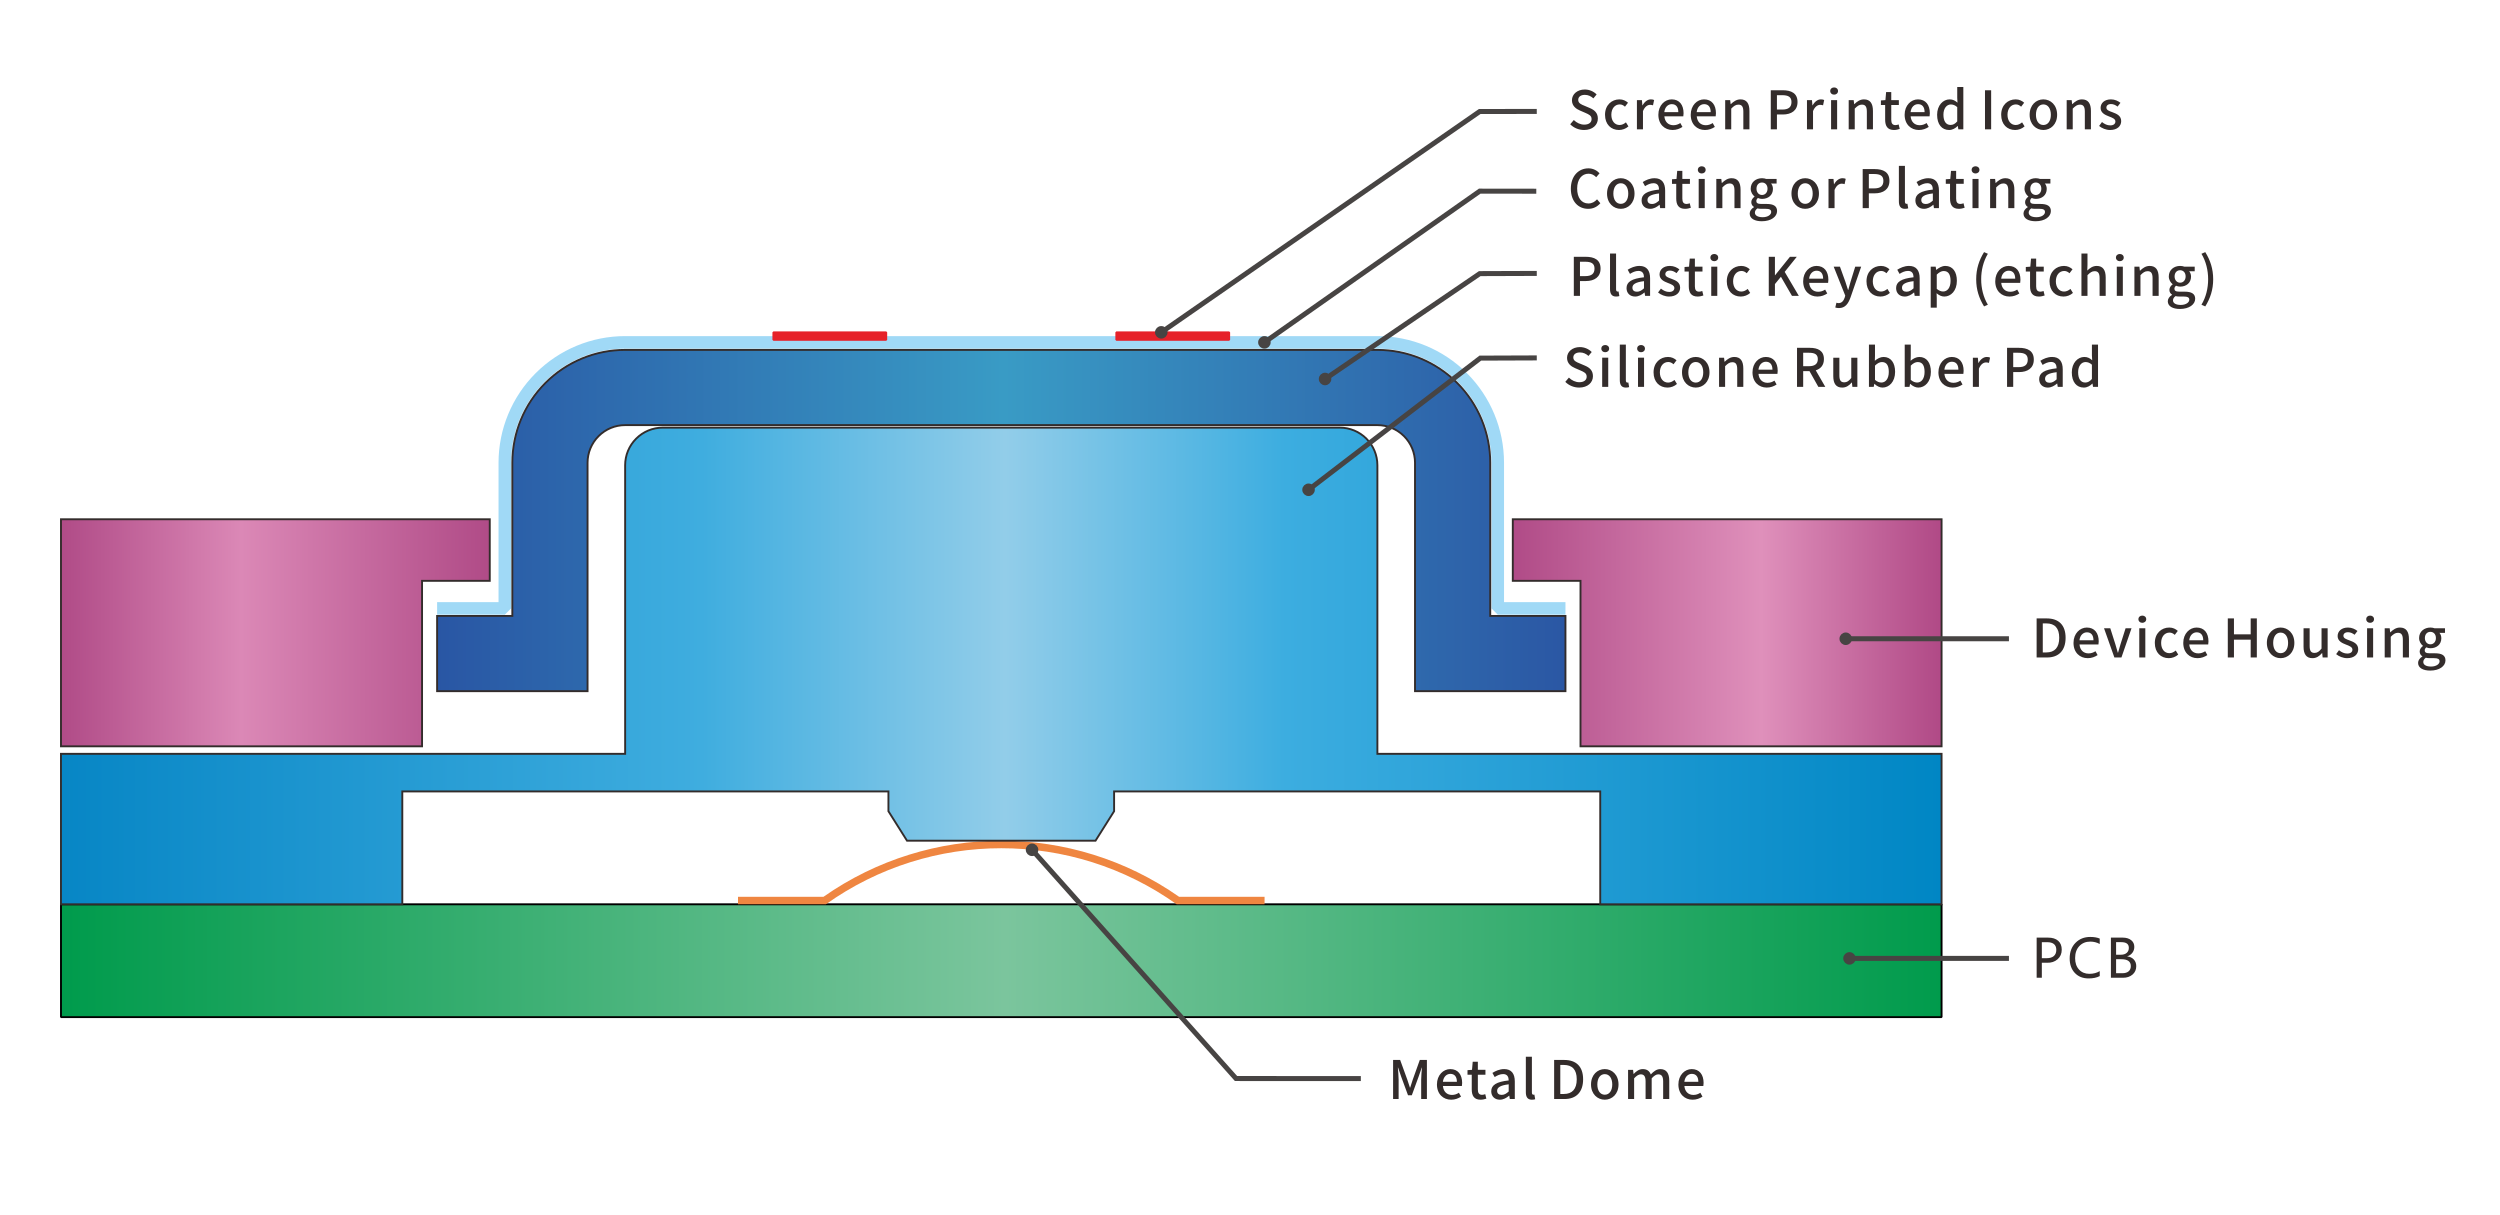 <?xml version="1.0" encoding="UTF-8"?>
<svg xmlns="http://www.w3.org/2000/svg" xmlns:xlink="http://www.w3.org/1999/xlink" xmlns:xodm="http://www.corel.com/coreldraw/odm/2003" xml:space="preserve" width="99.702mm" height="48.461mm" version="1.1" style="shape-rendering:geometricPrecision; text-rendering:geometricPrecision; image-rendering:optimizeQuality; fill-rule:evenodd; clip-rule:evenodd" viewBox="0 0 766541.39 372586.62">
 <defs>
  <style type="text/css">
   
    .str4 {stroke:#474443;stroke-width:1537.66;stroke-miterlimit:22.926}
    .str3 {stroke:#332C2B;stroke-width:585.85;stroke-miterlimit:22.926}
    .str1 {stroke:#A0D9F6;stroke-width:3844.16;stroke-linejoin:bevel;stroke-miterlimit:22.926}
    .str2 {stroke:#E62129;stroke-width:585.85;stroke-linejoin:bevel;stroke-miterlimit:22.926}
    .str0 {stroke:black;stroke-width:585.85;stroke-linejoin:bevel;stroke-miterlimit:22.926}
    .fil0 {fill:none}
    .fil8 {fill:#474443}
    .fil3 {fill:#EF8641}
    .fil2 {fill:#E62129}
    .fil9 {fill:#332C2B;fill-rule:nonzero}
    .fil7 {fill:url(#id0)}
    .fil6 {fill:url(#id1)}
    .fil4 {fill:url(#id2)}
    .fil1 {fill:url(#id3)}
    .fil5 {fill:url(#id4)}
   
  </style>
  <linearGradient id="id0" gradientUnits="userSpaceOnUse" x1="18695.68" y1="194026.99" x2="150165.91" y2="194026.99">
   <stop offset="0" style="stop-opacity:1; stop-color:#B04B87"></stop>
   <stop offset="0.42" style="stop-opacity:1; stop-color:#DB88B6"></stop>
   <stop offset="1" style="stop-opacity:1; stop-color:#B04B87"></stop>
  </linearGradient>
  <linearGradient id="id1" gradientUnits="userSpaceOnUse" x1="463849.26" y1="194026.99" x2="595319.49" y2="194026.99">
   <stop offset="0" style="stop-opacity:1; stop-color:#B04B87"></stop>
   <stop offset="0.58" style="stop-opacity:1; stop-color:#DF90BB"></stop>
   <stop offset="1" style="stop-opacity:1; stop-color:#B04986"></stop>
  </linearGradient>
  <linearGradient id="id2" gradientUnits="userSpaceOnUse" x1="134020.44" y1="159603.32" x2="479994.73" y2="159603.32">
   <stop offset="0" style="stop-opacity:1; stop-color:#2956A4"></stop>
   <stop offset="0.502" style="stop-opacity:1; stop-color:#399BC5"></stop>
   <stop offset="1" style="stop-opacity:1; stop-color:#2B57A4"></stop>
  </linearGradient>
  <linearGradient id="id3" gradientUnits="userSpaceOnUse" x1="18695.68" y1="294571.73" x2="595319.49" y2="294571.73">
   <stop offset="0" style="stop-opacity:1; stop-color:#009B4C"></stop>
   <stop offset="0.502" style="stop-opacity:1; stop-color:#7BC59D"></stop>
   <stop offset="1" style="stop-opacity:1; stop-color:#009B4C"></stop>
  </linearGradient>
  <linearGradient id="id4" gradientUnits="userSpaceOnUse" x1="18695.68" y1="204195.56" x2="595319.49" y2="204195.56">
   <stop offset="0" style="stop-opacity:1; stop-color:#0786C5"></stop>
   <stop offset="0.341" style="stop-opacity:1; stop-color:#3FADDF"></stop>
   <stop offset="0.502" style="stop-opacity:1; stop-color:#92CDE9"></stop>
   <stop offset="0.651" style="stop-opacity:1; stop-color:#3CADE0"></stop>
   <stop offset="1" style="stop-opacity:1; stop-color:#0086C4"></stop>
  </linearGradient>
 </defs>
 <g id="图层_x0020_1">
  <polygon class="fil0" points="-0,0 766541.39,0 766541.39,372586.62 -0,372586.62 "></polygon>
  <polygon class="fil1 str0" points="18695.68,277273.02 595319.49,277273.02 595319.49,311870.44 18695.68,311870.44 "></polygon>
  <path class="fil0 str1" d="M134020.44 186550.87l20758.46 0 0 -44669.89c0,-9786.46 3888.75,-19173.89 10810.54,-26095.69 6919.49,-6919.49 16306.92,-10808.24 26093.38,-10808.24l230649.52 0c9788.77,0 19176.2,3888.75 26095.69,10808.24 6921.79,6921.79 10808.24,16310 10808.24,26095.69l0 44669.89 20758.46 0"></path>
  <polygon class="fil2 str2" points="237132.31,101899.42 271729.74,101899.42 271729.74,104205.92 237132.31,104205.92 "></polygon>
  <polygon class="fil2 str2" points="376882.86,101899.42 342285.43,101899.42 342285.43,104205.92 376882.86,104205.92 "></polygon>
  <path class="fil3" d="M226280.25 274966.52l26217.93 0c32724.55,-22921.95 76294.25,-22921.95 109018.8,0l26217.93 0 0 2306.5 -26949.09 0c-32187.14,-22921.95 -75367.04,-22921.95 -107554.18,0l-26951.4 0 0 -2306.5z"></path>
  <path class="fil4 str3" d="M191682.82 107283.55l230649.52 0c9177.54,0 17976.82,3644.26 24464.99,10134.74 6488.17,6488.17 10132.43,15287.45 10132.43,24462.69l0 46976.39 23064.95 0 0 23064.95 -46129.9 0 0 -70041.34c0,-3058.41 -1213.22,-5992.27 -3376.71,-8153.46 -2163.49,-2163.49 -5097.35,-3379.02 -8155.77,-3379.02l-230649.52 0c-3058.41,0 -5989.97,1215.52 -8153.46,3379.02 -2163.49,2161.19 -3379.02,5095.05 -3379.02,8153.46l0 70041.34 -46129.9 0 0 -23064.95 23064.95 0 0 -46976.39c0,-9175.24 3646.57,-17974.52 10134.74,-24462.69 6488.17,-6490.48 15287.45,-10134.74 24462.69,-10134.74z"></path>
  <path class="fil5 str3" d="M203215.3 131117.33l207584.57 0c3058.41,0 5992.27,1215.52 8155.77,3379.02 2161.19,2161.19 3376.71,5095.05 3376.71,8153.46l0 88493.3 172987.14 0 0 46129.9 -104657.22 0 0 -34597.43 -149057.25 0 0 6063.78 -5697.04 9036.85 -57800.77 0 -5697.04 -9036.85 0 -6063.78 -149054.95 0 0 34597.43 -104659.53 0 0 -46129.9 172987.14 0 0 -88493.3c0,-3058.41 1215.52,-5992.27 3379.02,-8153.46 2161.19,-2163.49 5095.05,-3379.02 8153.46,-3379.02z"></path>
  <polygon class="fil6 str3" points="463849.26,159217.36 595319.49,159217.36 595319.49,228836.62 484607.72,228836.62 484607.72,178093.72 463849.26,178093.72 "></polygon>
  <polygon class="fil7 str3" points="150165.91,159217.36 150165.91,178093.72 129407.45,178093.72 129407.45,228836.62 18695.68,228836.62 18695.68,159217.36 "></polygon>
  <line class="fil0 str4" x1="565934.74" y1="195853.74" x2="615975.69" y2="195853.74"></line>
  <line class="fil0 str4" x1="565934.74" y1="293859.79" x2="615975.69" y2="293859.79"></line>
  <path class="fil8 str4" d="M567087.98 292706.54c635.06,0 1153.25,516.65 1153.25,1153.25 0,636.59 -518.19,1153.25 -1153.25,1153.25 -635.06,0 -1153.25,-516.65 -1153.25,-1153.25 0,-636.59 518.19,-1153.25 1153.25,-1153.25z"></path>
  <path class="fil8 str4" d="M565934.74 194700.49c635.06,0 1153.25,516.65 1153.25,1153.25 0,636.59 -518.19,1153.25 -1153.25,1153.25 -635.06,0 -1153.25,-516.65 -1153.25,-1153.25 0,-636.59 518.19,-1153.25 1153.25,-1153.25z"></path>
  <path class="fil9" d="M624462.82 201596.14l3206.03 0c3580.45,0 5679.36,-2148.12 5679.36,-6037.64 0,-3905.67 -2098.91,-5939.99 -5777,-5939.99l-3108.39 0 0 11977.63zm1888.25 -1546.12l0 -8901.53 1090.2 0c2570.97,0 3954.1,1415.42 3954.1,4410.02 0,2978.45 -1383.13,4491.52 -3954.1,4491.52l-1090.2 0zm13784.38 1757.55c1171.7,0 2196.55,-390.57 3026.89,-944.13l-651.2 -1187.85c-651.2,423.63 -1334.69,667.35 -2131.97,667.35 -1546.12,0 -2620.18,-1024.85 -2766.26,-2733.97l5810.06 0c48.44,-211.43 80.73,-585.85 80.73,-944.13 0,-2538.68 -1269.34,-4247.03 -3645.03,-4247.03 -2099.68,0 -4084.8,1805.99 -4084.8,4719.09 0,2945.39 1936.69,4670.65 4361.58,4670.65zm-2538.68 -5484.08c179.14,-1578.41 1171.7,-2441.04 2294.19,-2441.04 1302.4,0 2002.04,894.92 2002.04,2441.04l-4296.23 0zm10708.29 5272.65l2164.26 0 3092.24 -8950.74 -1822.9 0 -1529.98 4817.5c-243.72,878.77 -520.5,1789.84 -781.13,2668.61l-64.58 0c-260.63,-878.77 -537.41,-1789.84 -781.13,-2668.61l-1529.98 -4817.5 -1920.54 0 3173.74 8950.74zm7632.96 0l1855.19 0 0 -8950.74 -1855.19 0 0 8950.74zm927.21 -10626.79c683.49,0 1203.99,-455.92 1203.99,-1106.35 0,-667.35 -520.5,-1107.12 -1203.99,-1107.12 -683.49,0 -1187.85,439.77 -1187.85,1107.12 0,650.43 504.35,1106.35 1187.85,1106.35zm8121.17 10838.22c1024.85,0 2082.77,-374.42 2896.96,-1106.35l-764.99 -1237.05c-537.41,455.92 -1204.76,813.42 -1952.83,813.42 -1497.68,0 -2522.54,-1252.43 -2522.54,-3140.68 0,-1903.63 1074.06,-3172.97 2570.97,-3172.97 618.91,0 1123.26,259.87 1611.47,699.64l927.21 -1220.9c-650.43,-569.7 -1480.77,-1024.85 -2620.18,-1024.85 -2359.54,0 -4426.16,1725.26 -4426.16,4719.09 0,2962.31 1855.19,4670.65 4280.09,4670.65zm8804.66 0c1171.7,0 2196.55,-390.57 3026.89,-944.13l-651.2 -1187.85c-651.2,423.63 -1334.69,667.35 -2131.97,667.35 -1546.12,0 -2620.18,-1024.85 -2766.26,-2733.97l5810.06 0c48.44,-211.43 80.73,-585.85 80.73,-944.13 0,-2538.68 -1269.34,-4247.03 -3645.03,-4247.03 -2099.68,0 -4084.8,1805.99 -4084.8,4719.09 0,2945.39 1936.69,4670.65 4361.58,4670.65zm-2538.68 -5484.08c179.14,-1578.41 1171.7,-2441.04 2294.19,-2441.04 1302.4,0 2002.04,894.92 2002.04,2441.04l-4296.23 0zm11830.78 5272.65l1888.25 0 0 -5451.79 5125.8 0 0 5451.79 1888.25 0 0 -11977.63 -1888.25 0 0 4882.08 -5125.8 0 0 -4882.08 -1888.25 0 0 11977.63zm16193.13 211.43c2213.47,0 4215.5,-1708.34 4215.5,-4670.65 0,-2993.83 -2002.04,-4719.09 -4215.5,-4719.09 -2212.7,0 -4214.74,1725.26 -4214.74,4719.09 0,2962.31 2002.04,4670.65 4214.74,4670.65zm0 -1529.98c-1399.27,0 -2278.05,-1252.43 -2278.05,-3140.68 0,-1903.63 878.77,-3172.97 2278.05,-3172.97 1416.19,0 2294.96,1269.34 2294.96,3172.97 0,1888.25 -878.77,3140.68 -2294.96,3140.68zm9764.93 1529.98c1237.05,0 2115.82,-618.14 2929.25,-1562.27l49.21 0 146.08 1350.84 1529.98 0 0 -8950.74 -1871.34 0 0 6216.77c-748.84,944.13 -1318.55,1334.69 -2148.12,1334.69 -1057.91,0 -1496.92,-602.76 -1496.92,-2148.12l0 -5403.35 -1872.11 0 0 5630.92c0,2278.05 830.34,3531.24 2733.97,3531.24zm10627.56 0c2213.47,0 3401.31,-1220.14 3401.31,-2717.82 0,-1692.2 -1383.13,-2245.76 -2636.32,-2717.82 -976.42,-357.51 -1903.63,-650.43 -1903.63,-1415.42 0,-618.14 455.15,-1106.35 1431.56,-1106.35 748.84,0 1383.9,325.22 2002.04,781.13l878.77 -1155.55c-732.7,-569.7 -1709.11,-1057.91 -2913.1,-1057.91 -1968.98,0 -3172.97,1122.49 -3172.97,2620.18 0,1513.06 1366.98,2148.12 2554.83,2603.26 976.42,374.42 1985.12,732.7 1985.12,1546.12 0,683.49 -504.35,1204.76 -1578.41,1204.76 -960.27,0 -1741.4,-390.57 -2538.68,-1025.62l-878.77 1203.99c862.63,716.55 2131.97,1237.05 3368.25,1237.05zm6119.9 -211.43l1855.19 0 0 -8950.74 -1855.19 0 0 8950.74zm927.21 -10626.79c683.49,0 1203.99,-455.92 1203.99,-1106.35 0,-667.35 -520.5,-1107.12 -1203.99,-1107.12 -683.49,0 -1187.85,439.77 -1187.85,1107.12 0,650.43 504.35,1106.35 1187.85,1106.35zm4476.14 10626.79l1855.19 0 0 -6346.71c797.28,-797.28 1366.98,-1220.9 2196.55,-1220.9 1057.91,0 1513.83,618.91 1513.83,2165.03l0 5402.58 1871.34 0 0 -5630.92c0,-2278.05 -846.48,-3547.39 -2750.11,-3547.39 -1220.9,0 -2131.97,667.35 -2962.31,1464.62l-48.44 0 -146.85 -1237.05 -1529.21 0 0 8950.74zm13946.61 4019.45c2863.9,0 4686.8,-1399.27 4686.8,-3124.53 0,-1529.98 -1106.35,-2180.41 -3222.17,-2180.41l-1643.76 0c-1139.41,0 -1496.92,-342.13 -1496.92,-878.77 0,-423.63 195.28,-683.49 488.21,-944.13 390.57,179.14 845.71,276.78 1253.2,276.78 1871.34,0 3352.11,-1123.26 3352.11,-3076.1 0,-683.49 -244.49,-1285.49 -585.85,-1642.99l1709.11 0 0 -1400.04 -3173.74 0c-342.13,-129.93 -797.28,-227.57 -1301.63,-227.57 -1855.19,0 -3466.66,1187.85 -3466.66,3222.17 0,1057.91 569.7,1903.63 1171.7,2375.69l0 65.35c-488.21,358.28 -992.56,960.27 -992.56,1659.91 0,731.93 358.28,1203.99 813.42,1480.77l0 81.5c-829.57,504.35 -1301.63,1203.99 -1301.63,1952.83 0,1562.27 1562.27,2359.54 3710.38,2359.54zm65.35 -8055.05c-927.98,0 -1692.97,-732.7 -1692.97,-1920.54 0,-1220.9 748.84,-1904.4 1692.97,-1904.4 943.36,0 1692.2,700.41 1692.2,1904.4 0,1187.85 -764.99,1920.54 -1692.2,1920.54zm211.43 6818.77c-1480.77,0 -2392.6,-521.27 -2392.6,-1400.04 0,-455.15 228.34,-911.07 764.99,-1301.63 374.42,81.5 781.13,129.93 1203.99,129.93l1350.84 0c1090.2,0 1676.05,228.34 1676.05,976.42 0,830.34 -1041,1595.33 -2603.26,1595.33z"></path>
  <path class="fil9" d="M626062.76 295198.33l0 4599.92 -1589.18 0 0 -12308.23 3495.88 0c1329.31,0 2362.62,320.6 3094.55,960.27 735,642.74 1101.74,1559.96 1101.74,2750.11 0,1207.07 -429.01,2186.56 -1288.56,2937.71 -857.25,748.07 -1931.31,1100.97 -3216.79,1060.22l-1597.63 0zm0 -6308.26l0 4908.99 1470.01 0c968.73,0 1706.04,-219.89 2208.08,-656.58 504.35,-436.7 756.53,-1063.29 756.53,-1879.79 0,-1580.72 -937.97,-2372.61 -2812.39,-2372.61l-1622.23 0zm17751.56 10398.45c-906.45,477.44 -2042.79,715.78 -3406.69,715.78 -1766.01,0 -3173.74,-558.94 -4228.57,-1679.13 -1054.84,-1122.49 -1580.72,-2603.26 -1580.72,-4447.69 0,-1979.74 593.54,-3574.3 1779.08,-4781.36 1187.85,-1210.14 2693.22,-1812.14 4520.73,-1812.14 1177.08,0 2148.12,166.07 2916.18,498.97l0 1662.98c-878.77,-488.21 -1844.43,-732.7 -2899.26,-732.7 -1372.36,0 -2490.25,458.99 -3352.88,1370.06 -864.94,914.14 -1296.25,2148.12 -1296.25,3699.62 0,1472.31 404.41,2641.71 1209.37,3508.95 803.43,865.7 1858.27,1299.33 3162.97,1299.33 1217.83,0 2274.97,-276.78 3176.04,-827.26l0 1524.59zm3427.45 509.74l0 -12308.23 3615.82 0c1079.44,0 1944.38,258.33 2590.19,775.75 645.05,515.89 967.96,1199.38 967.96,2053.55 0,678.11 -189.9,1277.03 -575.09,1795.22 -385.18,518.19 -911.07,887.23 -1583.79,1104.04l0 32.29c834.95,95.34 1505.37,412.09 2004.34,949.51 501.28,536.64 751.15,1220.14 751.15,2045.09 0,1060.22 -379.8,1917.47 -1139.41,2570.97 -758.84,653.51 -1732.95,981.8 -2920.79,981.8l-3710.38 0zm1589.18 -10916.64l0 3854.15 1446.17 0c767.29,0 1369.29,-186.83 1809.06,-561.25 436.7,-374.42 653.51,-892.61 653.51,-1554.58 0,-1160.17 -773.44,-1738.33 -2318.8,-1738.33l-1589.94 0zm0 5234.98l0 4290.08 1906.7 0c832.64,0 1473.08,-192.21 1925.92,-575.09 452.84,-384.42 680.42,-916.45 680.42,-1599.94 0,-1410.04 -957.2,-2115.06 -2869.28,-2115.06l-1643.76 0z"></path>
  <polyline class="fil0 str4" points="356065.2,101899.42 453693.76,34191.49 471202.37,34166.11 "></polyline>
  <path class="fil8 str4" d="M356065.2 100746.17c635.06,0 1153.25,516.65 1153.25,1153.25 0,636.59 -518.19,1153.25 -1153.25,1153.25 -635.06,0 -1153.25,-516.65 -1153.25,-1153.25 0,-636.59 518.19,-1153.25 1153.25,-1153.25z"></path>
  <polyline class="fil0 str4" points="406286.06,116206.61 453717.59,83896.46 471201.6,83834.18 "></polyline>
  <path class="fil8 str4" d="M406286.06 115053.36c635.06,0 1153.25,516.65 1153.25,1153.25 0,636.59 -518.19,1153.25 -1153.25,1153.25 -635.06,0 -1153.25,-516.65 -1153.25,-1153.25 0,-636.59 518.19,-1153.25 1153.25,-1153.25z"></path>
  <polyline class="fil0 str4" points="387686.48,104977.05 453707.6,58605.74 471051.67,58628.8 "></polyline>
  <path class="fil8 str4" d="M387686.48 103823.81c635.06,0 1153.25,516.65 1153.25,1153.25 0,636.59 -518.19,1153.25 -1153.25,1153.25 -635.06,0 -1153.25,-516.65 -1153.25,-1153.25 0,-636.59 518.19,-1153.25 1153.25,-1153.25z"></path>
  <polyline class="fil0 str4" points="400524.43,150708.7 453887.51,109807.62 471201.6,109741.5 "></polyline>
  <path class="fil8 str4" d="M401220.99 149021.89c635.06,0 1153.25,516.65 1153.25,1153.25 0,636.59 -518.19,1153.25 -1153.25,1153.25 -635.06,0 -1153.25,-516.65 -1153.25,-1153.25 0,-636.59 518.19,-1153.25 1153.25,-1153.25z"></path>
  <polyline class="fil0 str4" points="316441.92,260561.69 378981.77,330696.06 417257.29,330712.2 "></polyline>
  <path class="fil8 str4" d="M316441.92 259408.44c635.06,0 1153.25,516.65 1153.25,1153.25 0,636.59 -518.19,1153.25 -1153.25,1153.25 -635.06,0 -1153.25,-516.65 -1153.25,-1153.25 0,-636.59 518.19,-1153.25 1153.25,-1153.25z"></path>
  <path class="fil9" d="M427147.54 336979.72l1692.97 0 0 -5923.85c0,-1074.06 -146.85,-2620.18 -228.34,-3710.38l65.35 0 944.13 2767.03 2098.91 5711.65 1171.7 0 2083.53 -5711.65 959.5 -2767.03 65.35 0c-97.64,1090.2 -243.72,2636.32 -243.72,3710.38l0 5923.85 1757.55 0 0 -11977.63 -2181.18 0 -2164.26 6053.78c-276.78,797.28 -504.35,1611.47 -781.13,2424.9l-81.5 0c-276.78,-813.42 -520.5,-1627.62 -797.28,-2424.9l-2197.32 -6053.78 -2164.26 0 0 11977.63zm17804.61 211.43c1171.7,0 2196.55,-390.57 3026.89,-944.13l-651.2 -1187.85c-651.2,423.63 -1334.69,667.35 -2131.97,667.35 -1546.12,0 -2620.18,-1024.85 -2766.26,-2733.97l5810.06 0c48.44,-211.43 80.73,-585.85 80.73,-944.13 0,-2538.68 -1269.34,-4247.03 -3645.03,-4247.03 -2099.68,0 -4084.8,1805.99 -4084.8,4719.09 0,2945.39 1936.69,4670.65 4361.58,4670.65zm-2538.68 -5484.08c179.14,-1578.41 1171.7,-2441.04 2294.19,-2441.04 1302.4,0 2002.04,894.92 2002.04,2441.04l-4296.23 0zm11570.15 5484.08c651.2,0 1253.2,-162.22 1757.55,-325.22l-341.36 -1383.13c-260.63,113.79 -651.2,211.43 -960.27,211.43 -927.21,0 -1301.63,-553.56 -1301.63,-1627.62l0 -4539.95 2327.25 0 0 -1497.68 -2327.25 0 0 -2473.33 -1578.41 0 -212.2 2473.33 -1383.13 97.64 0 1400.04 1302.4 0 0 4523.81c0,1887.48 699.64,3140.68 2717.05,3140.68zm5891.56 0c1074.06,0 2034.33,-536.64 2847.75,-1237.05l49.21 0 162.99 1025.62 1529.21 0 0 -5386.44c0,-2376.46 -1024.85,-3791.88 -3254.46,-3791.88 -1432.33,0 -2685.53,585.85 -3612.74,1171.7l699.64 1269.34c764.99,-488.21 1643.76,-911.07 2587.89,-911.07 1317.78,0 1692.2,911.07 1708.34,1952.83 -3726.53,406.71 -5354.14,1399.27 -5354.14,3319.82 0,1578.41 1090.2,2587.12 2636.32,2587.12zm569.7 -1480.77c-797.28,0 -1399.27,-358.28 -1399.27,-1237.05 0,-1008.71 894.92,-1676.05 3547.39,-2001.27l0 2196.55c-731.93,667.35 -1366.98,1041.77 -2148.12,1041.77zm9260.58 1480.77c455.15,0 781.13,-64.58 1008.71,-146.08l-244.49 -1416.19c-162.22,32.29 -227.57,32.29 -309.07,32.29 -227.57,0 -455.15,-178.37 -455.15,-683.49l0 -10968.15 -1855.19 0 0 10870.51c0,1448.48 504.35,2311.11 1855.19,2311.11zm6818.77 -211.43l3206.03 0c3580.45,0 5679.36,-2148.12 5679.36,-6037.64 0,-3905.67 -2098.91,-5939.99 -5777,-5939.99l-3108.39 0 0 11977.63zm1888.25 -1546.12l0 -8901.53 1090.2 0c2570.97,0 3954.1,1415.42 3954.1,4410.02 0,2978.45 -1383.13,4491.52 -3954.1,4491.52l-1090.2 0zm13637.54 1757.55c2213.47,0 4215.5,-1708.34 4215.5,-4670.65 0,-2993.83 -2002.04,-4719.09 -4215.5,-4719.09 -2212.7,0 -4214.74,1725.26 -4214.74,4719.09 0,2962.31 2002.04,4670.65 4214.74,4670.65zm0 -1529.98c-1399.27,0 -2278.05,-1252.43 -2278.05,-3140.68 0,-1903.63 878.77,-3172.97 2278.05,-3172.97 1416.19,0 2294.96,1269.34 2294.96,3172.97 0,1888.25 -878.77,3140.68 -2294.96,3140.68zm7145.52 1318.55l1855.19 0 0 -6346.71c748.07,-813.42 1415.42,-1220.9 2017.41,-1220.9 1025.62,0 1497.68,618.91 1497.68,2165.03l0 5402.58 1871.34 0 0 -6346.71c748.84,-813.42 1399.27,-1220.9 2018.18,-1220.9 1008.71,0 1496.92,618.91 1496.92,2165.03l0 5402.58 1871.34 0 0 -5630.92c0,-2278.05 -878.77,-3547.39 -2750.11,-3547.39 -1123.26,0 -2034.33,699.64 -2913.1,1643.76 -390.57,-1025.62 -1139.41,-1643.76 -2473.33,-1643.76 -1107.12,0 -2002.04,667.35 -2767.03,1480.77l-48.44 0 -146.85 -1253.2 -1529.21 0 0 8950.74zm19788.96 211.43c1171.7,0 2196.55,-390.57 3026.89,-944.13l-651.2 -1187.85c-651.2,423.63 -1334.69,667.35 -2131.97,667.35 -1546.12,0 -2620.18,-1024.85 -2766.26,-2733.97l5810.06 0c48.44,-211.43 80.73,-585.85 80.73,-944.13 0,-2538.68 -1269.34,-4247.03 -3645.03,-4247.03 -2099.68,0 -4084.8,1805.99 -4084.8,4719.09 0,2945.39 1936.69,4670.65 4361.58,4670.65zm-2538.68 -5484.08c179.14,-1578.41 1171.7,-2441.04 2294.19,-2441.04 1302.4,0 2002.04,894.92 2002.04,2441.04l-4296.23 0z"></path>
  <path class="fil9" d="M486967.26 64031.38c1546.12,0 2766.26,-618.14 3726.53,-1724.49l-1009.48 -1188.61c-715.78,781.13 -1561.5,1269.34 -2652.47,1269.34 -2115.06,0 -3449.75,-1740.64 -3449.75,-4588.39 0,-2815.46 1432.33,-4540.72 3498.95,-4540.72 976.42,0 1725.26,439.77 2343.4,1074.06l1024.85 -1203.99c-731.93,-797.28 -1903.63,-1513.83 -3400.54,-1513.83 -3026.89,0 -5403.35,2343.4 -5403.35,6249.06 0,3921.81 2311.11,6167.57 5321.85,6167.57zm9990.97 0c2213.47,0 4214.74,-1708.34 4214.74,-4669.88 0,-2994.6 -2001.27,-4719.86 -4214.74,-4719.86 -2213.47,0 -4214.74,1725.26 -4214.74,4719.86 0,2961.54 2001.27,4669.88 4214.74,4669.88zm0 -1529.21c-1399.27,0 -2278.05,-1253.2 -2278.05,-3140.68 0,-1904.4 878.77,-3173.74 2278.05,-3173.74 1415.42,0 2294.19,1269.34 2294.19,3173.74 0,1887.48 -878.77,3140.68 -2294.19,3140.68zm9015.32 1529.21c1074.06,0 2034.33,-536.64 2847.75,-1236.28l49.21 0 162.22 1024.85 1529.98 0 0 -5386.44c0,-2375.69 -1025.62,-3791.88 -3254.46,-3791.88 -1432.33,0 -2685.53,585.85 -3612.74,1171.7l699.64 1269.34c764.99,-488.21 1643.76,-911.07 2587.12,-911.07 1318.55,0 1692.97,911.07 1709.11,1952.83 -3726.53,406.71 -5354.14,1399.27 -5354.14,3319.82 0,1578.41 1090.2,2587.12 2636.32,2587.12zm569.7 -1480.77c-797.28,0 -1399.27,-358.28 -1399.27,-1237.05 0,-1008.71 894.92,-1676.05 3547.39,-2001.27l0 2196.55c-732.7,667.35 -1366.98,1041.77 -2148.12,1041.77zm10137.05 1480.77c651.2,0 1253.2,-162.99 1757.55,-325.22l-341.36 -1383.13c-260.63,113.79 -651.2,211.43 -960.27,211.43 -927.98,0 -1301.63,-553.56 -1301.63,-1627.62l0 -4539.95 2326.48 0 0 -1496.92 -2326.48 0 0 -2474.1 -1579.18 0 -211.43 2474.1 -1383.13 97.64 0 1399.27 1301.63 0 0 4523.81c0,1887.48 700.41,3140.68 2717.82,3140.68zm4165.53 -211.43l1855.19 0 0 -8949.97 -1855.19 0 0 8949.97zm927.98 -10626.02c683.49,0 1203.99,-455.92 1203.99,-1107.12 0,-666.58 -520.5,-1106.35 -1203.99,-1106.35 -683.49,0 -1187.85,439.77 -1187.85,1106.35 0,651.2 504.35,1107.12 1187.85,1107.12zm4474.6 10626.02l1855.19 0 0 -6346.71c798.05,-797.28 1366.98,-1220.14 2197.32,-1220.14 1057.91,0 1513.06,618.14 1513.06,2164.26l0 5402.58 1871.34 0 0 -5630.15c0,-2278.82 -845.71,-3548.16 -2750.11,-3548.16 -1220.14,0 -2131.2,667.35 -2961.54,1464.62l-48.44 0 -146.85 -1236.28 -1529.98 0 0 8949.97zm13946.61 4019.45c2863.9,0 4686.03,-1399.27 4686.03,-3124.53 0,-1529.21 -1106.35,-2180.41 -3221.4,-2180.41l-1643.76 0c-1139.41,0 -1496.92,-342.13 -1496.92,-878.77 0,-422.86 195.28,-683.49 488.21,-944.13 390.57,179.14 845.71,276.78 1252.43,276.78 1871.34,0 3352.88,-1122.49 3352.88,-3075.33 0,-683.49 -244.49,-1285.49 -585.85,-1643.76l1708.34 0 0 -1399.27 -3172.97 0c-342.13,-130.7 -798.05,-228.34 -1302.4,-228.34 -1855.19,0 -3465.89,1187.85 -3465.89,3222.17 0,1057.91 569.7,1904.4 1171.7,2375.69l0 65.35c-488.21,358.28 -992.56,960.27 -992.56,1659.91 0,732.7 357.51,1203.99 813.42,1480.77l0 81.5c-829.57,504.35 -1301.63,1203.99 -1301.63,1952.83 0,1562.27 1562.27,2359.54 3710.38,2359.54zm64.58 -8055.05c-927.21,0 -1692.2,-732.7 -1692.2,-1920.54 0,-1220.14 748.84,-1903.63 1692.2,-1903.63 944.13,0 1692.97,699.64 1692.97,1903.63 0,1187.85 -764.99,1920.54 -1692.97,1920.54zm211.43 6818c-1480.77,0 -2391.84,-520.5 -2391.84,-1399.27 0,-455.92 227.57,-911.07 764.99,-1301.63 374.42,81.5 781.13,129.93 1203.99,129.93l1350.84 0c1090.2,0 1676.05,227.57 1676.05,976.42 0,830.34 -1041.77,1594.56 -2604.03,1594.56zm13034.77 -2570.97c2213.47,0 4214.74,-1708.34 4214.74,-4669.88 0,-2994.6 -2001.27,-4719.86 -4214.74,-4719.86 -2213.47,0 -4214.74,1725.26 -4214.74,4719.86 0,2961.54 2001.27,4669.88 4214.74,4669.88zm0 -1529.21c-1399.27,0 -2278.05,-1253.2 -2278.05,-3140.68 0,-1904.4 878.77,-3173.74 2278.05,-3173.74 1415.42,0 2294.19,1269.34 2294.19,3173.74 0,1887.48 -878.77,3140.68 -2294.19,3140.68zm7143.22 1317.78l1855.19 0 0 -5581.72c569.7,-1415.42 1448.48,-1920.54 2181.18,-1920.54 357.51,0 585.85,49.21 894.92,146.85l341.36 -1627.62c-276.78,-129.93 -569.7,-195.28 -1008.71,-195.28 -960.27,0 -1903.63,683.49 -2538.68,1839.05l-48.44 0 -146.85 -1610.7 -1529.98 0 0 8949.97zm10479.95 0l1887.48 0 0 -4539.95 1806.75 0c2603.26,0 4507.66,-1204.76 4507.66,-3824.17 0,-2701.67 -1904.4,-3612.74 -4573.01,-3612.74l-3628.89 0 0 11976.86zm1887.48 -6053.78l0 -4410.02 1562.27 0c1904.4,0 2896.96,521.27 2896.96,2099.68 0,1578.41 -911.07,2310.34 -2831.61,2310.34l-1627.62 0zm11065.03 6265.21c455.92,0 781.13,-65.35 1009.48,-146.08l-244.49 -1416.19c-162.22,33.06 -227.57,33.06 -309.07,33.06 -227.57,0 -455.92,-179.14 -455.92,-683.49l0 -10968.15 -1855.19 0 0 10870.51c0,1447.71 505.12,2310.34 1855.19,2310.34zm5841.58 0c1074.06,0 2034.33,-536.64 2847.75,-1236.28l49.21 0 162.22 1024.85 1529.98 0 0 -5386.44c0,-2375.69 -1025.62,-3791.88 -3254.46,-3791.88 -1432.33,0 -2685.53,585.85 -3612.74,1171.7l699.64 1269.34c764.99,-488.21 1643.76,-911.07 2587.12,-911.07 1318.55,0 1692.97,911.07 1709.11,1952.83 -3726.53,406.71 -5354.14,1399.27 -5354.14,3319.82 0,1578.41 1090.2,2587.12 2636.32,2587.12zm569.7 -1480.77c-797.28,0 -1399.27,-358.28 -1399.27,-1237.05 0,-1008.71 894.92,-1676.05 3547.39,-2001.27l0 2196.55c-732.7,667.35 -1366.98,1041.77 -2148.12,1041.77zm10137.05 1480.77c651.2,0 1253.2,-162.99 1757.55,-325.22l-341.36 -1383.13c-260.63,113.79 -651.2,211.43 -960.27,211.43 -927.98,0 -1301.63,-553.56 -1301.63,-1627.62l0 -4539.95 2326.48 0 0 -1496.92 -2326.48 0 0 -2474.1 -1579.18 0 -211.43 2474.1 -1383.13 97.64 0 1399.27 1301.63 0 0 4523.81c0,1887.48 700.41,3140.68 2717.82,3140.68zm4165.53 -211.43l1855.19 0 0 -8949.97 -1855.19 0 0 8949.97zm927.98 -10626.02c683.49,0 1203.99,-455.92 1203.99,-1107.12 0,-666.58 -520.5,-1106.35 -1203.99,-1106.35 -683.49,0 -1187.85,439.77 -1187.85,1106.35 0,651.2 504.35,1107.12 1187.85,1107.12zm4474.6 10626.02l1855.19 0 0 -6346.71c798.05,-797.28 1366.98,-1220.14 2197.32,-1220.14 1057.91,0 1513.06,618.14 1513.06,2164.26l0 5402.58 1871.34 0 0 -5630.15c0,-2278.82 -845.71,-3548.16 -2750.11,-3548.16 -1220.14,0 -2131.2,667.35 -2961.54,1464.62l-48.44 0 -146.85 -1236.28 -1529.98 0 0 8949.97zm13946.61 4019.45c2863.9,0 4686.03,-1399.27 4686.03,-3124.53 0,-1529.21 -1106.35,-2180.41 -3221.4,-2180.41l-1643.76 0c-1139.41,0 -1496.92,-342.13 -1496.92,-878.77 0,-422.86 195.28,-683.49 488.21,-944.13 390.57,179.14 845.71,276.78 1252.43,276.78 1871.34,0 3352.88,-1122.49 3352.88,-3075.33 0,-683.49 -244.49,-1285.49 -585.85,-1643.76l1708.34 0 0 -1399.27 -3172.97 0c-342.13,-130.7 -798.05,-228.34 -1302.4,-228.34 -1855.19,0 -3465.89,1187.85 -3465.89,3222.17 0,1057.91 569.7,1904.4 1171.7,2375.69l0 65.35c-488.21,358.28 -992.56,960.27 -992.56,1659.91 0,732.7 357.51,1203.99 813.42,1480.77l0 81.5c-829.57,504.35 -1301.63,1203.99 -1301.63,1952.83 0,1562.27 1562.27,2359.54 3710.38,2359.54zm64.58 -8055.05c-927.21,0 -1692.2,-732.7 -1692.2,-1920.54 0,-1220.14 748.84,-1903.63 1692.2,-1903.63 944.13,0 1692.97,699.64 1692.97,1903.63 0,1187.85 -764.99,1920.54 -1692.97,1920.54zm211.43 6818c-1480.77,0 -2391.84,-520.5 -2391.84,-1399.27 0,-455.92 227.57,-911.07 764.99,-1301.63 374.42,81.5 781.13,129.93 1203.99,129.93l1350.84 0c1090.2,0 1676.05,227.57 1676.05,976.42 0,830.34 -1041.77,1594.56 -2604.03,1594.56z"></path>
  <path class="fil9" d="M482558.01 90714.46l1888.25 0 0 -4540.72 1805.99 0c2604.03,0 4507.66,-1203.99 4507.66,-3824.17 0,-2701.67 -1903.63,-3612.74 -4573.01,-3612.74l-3628.89 0 0 11977.63zm1888.25 -6053.78l0 -4410.02 1562.27 0c1903.63,0 2896.19,520.5 2896.19,2098.91 0,1578.41 -911.07,2311.11 -2831.61,2311.11l-1626.85 0zm11066.56 6265.21c455.15,0 781.13,-64.58 1008.71,-146.08l-244.49 -1416.19c-162.22,32.29 -227.57,32.29 -309.07,32.29 -227.57,0 -455.15,-178.37 -455.15,-683.49l0 -10968.15 -1855.19 0 0 10870.51c0,1448.48 504.35,2311.11 1855.19,2311.11zm5842.35 0c1074.06,0 2034.33,-536.64 2847.75,-1237.05l49.21 0 162.99 1025.62 1529.21 0 0 -5386.44c0,-2376.46 -1024.85,-3791.88 -3254.46,-3791.88 -1432.33,0 -2685.53,585.85 -3612.74,1171.7l699.64 1269.34c764.99,-488.21 1643.76,-911.07 2587.89,-911.07 1317.78,0 1692.2,911.07 1708.34,1952.83 -3726.53,406.71 -5354.14,1399.27 -5354.14,3319.82 0,1578.41 1090.2,2587.12 2636.32,2587.12zm569.7 -1480.77c-797.28,0 -1399.27,-358.28 -1399.27,-1237.05 0,-1008.71 894.92,-1676.05 3547.39,-2001.27l0 2196.55c-731.93,667.35 -1366.98,1041.77 -2148.12,1041.77zm9829.51 1480.77c2213.47,0 3401.31,-1220.14 3401.31,-2717.82 0,-1692.2 -1383.13,-2245.76 -2636.32,-2717.82 -976.42,-357.51 -1903.63,-650.43 -1903.63,-1415.42 0,-618.14 455.15,-1106.35 1431.56,-1106.35 748.84,0 1383.9,325.22 2002.04,781.13l878.77 -1155.55c-732.7,-569.7 -1709.11,-1057.91 -2913.1,-1057.91 -1968.98,0 -3172.97,1122.49 -3172.97,2620.18 0,1513.06 1366.98,2148.12 2554.83,2603.26 976.42,374.42 1985.12,732.7 1985.12,1546.12 0,683.49 -504.35,1204.76 -1578.41,1204.76 -960.27,0 -1741.4,-390.57 -2538.68,-1025.62l-878.77 1203.99c862.63,716.55 2131.97,1237.05 3368.25,1237.05zm8771.6 0c651.2,0 1253.2,-162.22 1757.55,-325.22l-341.36 -1383.13c-260.63,113.79 -651.2,211.43 -960.27,211.43 -927.21,0 -1301.63,-553.56 -1301.63,-1627.62l0 -4539.95 2327.25 0 0 -1497.68 -2327.25 0 0 -2473.33 -1578.41 0 -212.2 2473.33 -1383.13 97.64 0 1400.04 1302.4 0 0 4523.81c0,1887.48 699.64,3140.68 2717.05,3140.68zm4167.07 -211.43l1855.19 0 0 -8950.74 -1855.19 0 0 8950.74zm927.21 -10626.79c683.49,0 1203.99,-455.92 1203.99,-1106.35 0,-667.35 -520.5,-1107.12 -1203.99,-1107.12 -683.49,0 -1187.85,439.77 -1187.85,1107.12 0,650.43 504.35,1106.35 1187.85,1106.35zm8121.17 10838.22c1024.85,0 2082.77,-374.42 2896.96,-1106.35l-764.99 -1237.05c-537.41,455.92 -1204.76,813.42 -1952.83,813.42 -1497.68,0 -2522.54,-1252.43 -2522.54,-3140.68 0,-1903.63 1074.06,-3172.97 2570.97,-3172.97 618.91,0 1123.26,259.87 1611.47,699.64l927.21 -1220.9c-650.43,-569.7 -1480.77,-1024.85 -2620.18,-1024.85 -2359.54,0 -4426.16,1725.26 -4426.16,4719.09 0,2962.31 1855.19,4670.65 4280.09,4670.65zm8592.46 -211.43l1888.25 0 0 -3612.74 1838.28 -2245.76 3385.17 5858.5 2099.68 0 -4329.29 -7355.41 3710.38 -4622.22 -2098.91 0 -4556.87 5663.21 -48.44 0 0 -5663.21 -1888.25 0 0 11977.63zm14907.65 211.43c1171.7,0 2196.55,-390.57 3026.89,-944.13l-651.2 -1187.85c-651.2,423.63 -1334.69,667.35 -2131.97,667.35 -1546.12,0 -2620.18,-1024.85 -2766.26,-2733.97l5810.06 0c48.44,-211.43 80.73,-585.85 80.73,-944.13 0,-2538.68 -1269.34,-4247.03 -3645.03,-4247.03 -2099.68,0 -4084.8,1805.99 -4084.8,4719.09 0,2945.39 1936.69,4670.65 4361.58,4670.65zm-2538.68 -5484.08c179.14,-1578.41 1171.7,-2441.04 2294.19,-2441.04 1302.4,0 2002.04,894.92 2002.04,2441.04l-4296.23 0zm15964.79 -3678.09l-1822.9 0 -1432.33 4605.3 -699.64 2522.54 -81.5 0c-276.78,-829.57 -552.79,-1724.49 -813.42,-2522.54l-1659.91 -4605.3 -1920.54 0 3548.16 8885.39 -179.14 618.91c-325.98,960.27 -894.92,1676.05 -1871.34,1676.05 -228.34,0 -488.21,-81.5 -651.2,-129.93l-358.28 1464.62c309.07,113.79 667.35,178.37 1123.26,178.37 1887.48,0 2831.61,-1285.49 3531.24,-3205.26l3287.52 -9488.15zm5907.7 9162.17c1024.85,0 2082.77,-374.42 2896.96,-1106.35l-764.99 -1237.05c-537.41,455.92 -1204.76,813.42 -1952.83,813.42 -1497.68,0 -2522.54,-1252.43 -2522.54,-3140.68 0,-1903.63 1074.06,-3172.97 2570.97,-3172.97 618.91,0 1123.26,259.87 1611.47,699.64l927.21 -1220.9c-650.43,-569.7 -1480.77,-1024.85 -2620.18,-1024.85 -2359.54,0 -4426.16,1725.26 -4426.16,4719.09 0,2962.31 1855.19,4670.65 4280.09,4670.65zm7436.91 0c1074.06,0 2034.33,-536.64 2847.75,-1237.05l49.21 0 162.99 1025.62 1529.21 0 0 -5386.44c0,-2376.46 -1024.85,-3791.88 -3254.46,-3791.88 -1432.33,0 -2685.53,585.85 -3612.74,1171.7l699.64 1269.34c764.99,-488.21 1643.76,-911.07 2587.89,-911.07 1317.78,0 1692.2,911.07 1708.34,1952.83 -3726.53,406.71 -5354.14,1399.27 -5354.14,3319.82 0,1578.41 1090.2,2587.12 2636.32,2587.12zm569.7 -1480.77c-797.28,0 -1399.27,-358.28 -1399.27,-1237.05 0,-1008.71 894.92,-1676.05 3547.39,-2001.27l0 2196.55c-731.93,667.35 -1366.98,1041.77 -2148.12,1041.77zm7405.39 4898.23l1855.19 0 0 -2896.19 -49.21 -1529.98c764.99,650.43 1562.27,1008.71 2359.54,1008.71 2018.18,0 3857.23,-1757.55 3857.23,-4832.88 0,-2750.88 -1269.34,-4556.87 -3548.16,-4556.87 -992.56,0 -1968.98,552.79 -2750.11,1203.99l-48.44 0 -146.85 -976.42 -1529.21 0 0 12579.62zm3808.02 -4963.58c-553.56,0 -1253.2,-211.43 -1952.83,-813.42l0 -4377.73c764.22,-731.93 1431.56,-1090.2 2131.2,-1090.2 1497.68,0 2099.68,1155.55 2099.68,3026.89 0,2098.91 -976.42,3254.46 -2278.05,3254.46zm12547.33 4573.01l1171.7 -520.5c-1400.04,-2327.25 -2050.47,-5077.36 -2050.47,-7811.33 0,-2717.82 650.43,-5467.93 2050.47,-7811.33l-1171.7 -505.12c-1513.83,2457.96 -2408.75,5110.42 -2408.75,8316.45 0,3238.32 894.92,5858.5 2408.75,8331.83zm7795.19 -3026.89c1171.7,0 2196.55,-390.57 3026.89,-944.13l-651.2 -1187.85c-651.2,423.63 -1334.69,667.35 -2131.97,667.35 -1546.12,0 -2620.18,-1024.85 -2766.26,-2733.97l5810.06 0c48.44,-211.43 80.73,-585.85 80.73,-944.13 0,-2538.68 -1269.34,-4247.03 -3645.03,-4247.03 -2099.68,0 -4084.8,1805.99 -4084.8,4719.09 0,2945.39 1936.69,4670.65 4361.58,4670.65zm-2538.68 -5484.08c179.14,-1578.41 1171.7,-2441.04 2294.19,-2441.04 1302.4,0 2002.04,894.92 2002.04,2441.04l-4296.23 0zm11570.15 5484.08c651.2,0 1253.2,-162.22 1757.55,-325.22l-341.36 -1383.13c-260.63,113.79 -651.2,211.43 -960.27,211.43 -927.21,0 -1301.63,-553.56 -1301.63,-1627.62l0 -4539.95 2327.25 0 0 -1497.68 -2327.25 0 0 -2473.33 -1578.41 0 -212.2 2473.33 -1383.13 97.64 0 1400.04 1302.4 0 0 4523.81c0,1887.48 699.64,3140.68 2717.05,3140.68zm7535.32 0c1024.85,0 2082.77,-374.42 2896.96,-1106.35l-764.99 -1237.05c-537.41,455.92 -1204.76,813.42 -1952.83,813.42 -1497.68,0 -2522.54,-1252.43 -2522.54,-3140.68 0,-1903.63 1074.06,-3172.97 2570.97,-3172.97 618.91,0 1123.26,259.87 1611.47,699.64l927.21 -1220.9c-650.43,-569.7 -1480.77,-1024.85 -2620.18,-1024.85 -2359.54,0 -4426.16,1725.26 -4426.16,4719.09 0,2962.31 1855.19,4670.65 4280.09,4670.65zm5500.99 -211.43l1855.19 0 0 -6346.71c797.28,-797.28 1366.98,-1220.9 2196.55,-1220.9 1057.91,0 1513.83,618.91 1513.83,2165.03l0 5402.58 1871.34 0 0 -5630.92c0,-2278.05 -846.48,-3547.39 -2750.11,-3547.39 -1220.9,0 -2115.82,667.35 -2896.96,1415.42l65.35 -1773.69 0 -3433.6 -1855.19 0 0 12970.19zm10838.99 0l1855.19 0 0 -8950.74 -1855.19 0 0 8950.74zm927.21 -10626.79c683.49,0 1203.99,-455.92 1203.99,-1106.35 0,-667.35 -520.5,-1107.12 -1203.99,-1107.12 -683.49,0 -1187.85,439.77 -1187.85,1107.12 0,650.43 504.35,1106.35 1187.85,1106.35zm4476.14 10626.79l1855.19 0 0 -6346.71c797.28,-797.28 1366.98,-1220.9 2196.55,-1220.9 1057.91,0 1513.83,618.91 1513.83,2165.03l0 5402.58 1871.34 0 0 -5630.92c0,-2278.05 -846.48,-3547.39 -2750.11,-3547.39 -1220.9,0 -2131.97,667.35 -2962.31,1464.62l-48.44 0 -146.85 -1237.05 -1529.21 0 0 8950.74zm13946.61 4019.45c2863.9,0 4686.8,-1399.27 4686.8,-3124.53 0,-1529.98 -1106.35,-2180.41 -3222.17,-2180.41l-1643.76 0c-1139.41,0 -1496.92,-342.13 -1496.92,-878.77 0,-423.63 195.28,-683.49 488.21,-944.13 390.57,179.14 845.71,276.78 1253.2,276.78 1871.34,0 3352.11,-1123.26 3352.11,-3076.1 0,-683.49 -244.49,-1285.49 -585.85,-1642.99l1709.11 0 0 -1400.04 -3173.74 0c-342.13,-129.93 -797.28,-227.57 -1301.63,-227.57 -1855.19,0 -3466.66,1187.85 -3466.66,3222.17 0,1057.91 569.7,1903.63 1171.7,2375.69l0 65.35c-488.21,358.28 -992.56,960.27 -992.56,1659.91 0,731.93 358.28,1203.99 813.42,1480.77l0 81.5c-829.57,504.35 -1301.63,1203.99 -1301.63,1952.83 0,1562.27 1562.27,2359.54 3710.38,2359.54zm65.35 -8055.05c-927.98,0 -1692.97,-732.7 -1692.97,-1920.54 0,-1220.9 748.84,-1904.4 1692.97,-1904.4 943.36,0 1692.2,700.41 1692.2,1904.4 0,1187.85 -764.99,1920.54 -1692.2,1920.54zm211.43 6818.77c-1480.77,0 -2392.6,-521.27 -2392.6,-1400.04 0,-455.15 228.34,-911.07 764.99,-1301.63 374.42,81.5 781.13,129.93 1203.99,129.93l1350.84 0c1090.2,0 1676.05,228.34 1676.05,976.42 0,830.34 -1041,1595.33 -2603.26,1595.33zm7503.03 455.15c1529.21,-2473.33 2424.9,-5093.51 2424.9,-8331.83 0,-3206.03 -895.69,-5858.5 -2424.9,-8316.45l-1171.7 505.12c1399.27,2343.4 2050.47,5093.51 2050.47,7811.33 0,2733.97 -651.2,5484.08 -2050.47,7811.33l1171.7 520.5z"></path>
  <path class="fil9" d="M484208.69 118839.09c2620.18,0 4215.5,-1562.27 4215.5,-3482.81 0,-1757.55 -1025.62,-2636.32 -2441.81,-3238.32l-1642.99 -699.64c-976.42,-390.57 -1936.69,-781.13 -1936.69,-1806.75 0,-959.5 797.28,-1545.35 2017.41,-1545.35 1057.91,0 1888.25,406.71 2636.32,1074.06l993.33 -1204.76c-911.83,-927.21 -2229.61,-1513.06 -3629.65,-1513.06 -2278.05,0 -3937.96,1415.42 -3937.96,3303.67 0,1741.4 1285.49,2652.47 2441.04,3140.68l1659.91 715.78c1106.35,488.21 1920.54,830.34 1920.54,1920.54 0,1008.71 -814.19,1692.2 -2261.9,1692.2 -1155.55,0 -2327.25,-552.79 -3189.88,-1415.42l-1106.35 1301.63c1090.2,1106.35 2619.41,1757.55 4263.17,1757.55zm7047.88 -211.43l1855.19 0 0 -8950.74 -1855.19 0 0 8950.74zm927.21 -10626.79c683.49,0 1203.99,-455.92 1203.99,-1106.35 0,-667.35 -520.5,-1107.12 -1203.99,-1107.12 -683.49,0 -1187.85,439.77 -1187.85,1107.12 0,650.43 504.35,1106.35 1187.85,1106.35zm6331.33 10838.22c455.15,0 781.13,-64.58 1008.71,-146.08l-244.49 -1416.19c-162.22,32.29 -227.57,32.29 -309.07,32.29 -227.57,0 -455.15,-178.37 -455.15,-683.49l0 -10968.15 -1855.19 0 0 10870.51c0,1448.48 504.35,2311.11 1855.19,2311.11zm3727.3 -211.43l1855.19 0 0 -8950.74 -1855.19 0 0 8950.74zm927.21 -10626.79c683.49,0 1203.99,-455.92 1203.99,-1106.35 0,-667.35 -520.5,-1107.12 -1203.99,-1107.12 -683.49,0 -1187.85,439.77 -1187.85,1107.12 0,650.43 504.35,1106.35 1187.85,1106.35zm8121.17 10838.22c1024.85,0 2082.77,-374.42 2896.96,-1106.35l-764.99 -1237.05c-537.41,455.92 -1204.76,813.42 -1952.83,813.42 -1497.68,0 -2522.54,-1252.43 -2522.54,-3140.68 0,-1903.63 1074.06,-3172.97 2570.97,-3172.97 618.91,0 1123.26,259.87 1611.47,699.64l927.21 -1220.9c-650.43,-569.7 -1480.77,-1024.85 -2620.18,-1024.85 -2359.54,0 -4426.16,1725.26 -4426.16,4719.09 0,2962.31 1855.19,4670.65 4280.09,4670.65zm8657.81 0c2213.47,0 4215.5,-1708.34 4215.5,-4670.65 0,-2993.83 -2002.04,-4719.09 -4215.5,-4719.09 -2212.7,0 -4214.74,1725.26 -4214.74,4719.09 0,2962.31 2002.04,4670.65 4214.74,4670.65zm0 -1529.98c-1399.27,0 -2278.05,-1252.43 -2278.05,-3140.68 0,-1903.63 878.77,-3172.97 2278.05,-3172.97 1416.19,0 2294.96,1269.34 2294.96,3172.97 0,1888.25 -878.77,3140.68 -2294.96,3140.68zm7145.52 1318.55l1855.19 0 0 -6346.71c797.28,-797.28 1366.98,-1220.9 2196.55,-1220.9 1057.91,0 1513.83,618.91 1513.83,2165.03l0 5402.58 1871.34 0 0 -5630.92c0,-2278.05 -846.48,-3547.39 -2750.11,-3547.39 -1220.9,0 -2131.97,667.35 -2962.31,1464.62l-48.44 0 -146.85 -1237.05 -1529.21 0 0 8950.74zm14613.95 211.43c1171.7,0 2196.55,-390.57 3026.89,-944.13l-651.2 -1187.85c-651.2,423.63 -1334.69,667.35 -2131.97,667.35 -1546.12,0 -2620.18,-1024.85 -2766.26,-2733.97l5810.06 0c48.44,-211.43 80.73,-585.85 80.73,-944.13 0,-2538.68 -1269.34,-4247.03 -3645.03,-4247.03 -2099.68,0 -4084.8,1805.99 -4084.8,4719.09 0,2945.39 1936.69,4670.65 4361.58,4670.65zm-2538.68 -5484.08c179.14,-1578.41 1171.7,-2441.04 2294.19,-2441.04 1302.4,0 2002.04,894.92 2002.04,2441.04l-4296.23 0zm13719.03 -5191.15l1805.99 0c1741.4,0 2685.53,504.35 2685.53,1952.83 0,1448.48 -944.13,2164.26 -2685.53,2164.26l-1805.99 0 0 -4117.09zm6785.71 10463.8l-2929.25 -5077.36c1513.83,-472.06 2506.39,-1578.41 2506.39,-3433.6 0,-2587.89 -1855.19,-3466.66 -4329.29,-3466.66l-3921.81 0 0 11977.63 1888.25 0 0 -4833.65 1935.92 0 2717.82 4833.65 2131.97 0zm5175.01 211.43c1237.05,0 2115.82,-618.14 2929.25,-1562.27l49.21 0 146.08 1350.84 1529.98 0 0 -8950.74 -1871.34 0 0 6216.77c-748.84,944.13 -1318.55,1334.69 -2148.12,1334.69 -1057.91,0 -1496.92,-602.76 -1496.92,-2148.12l0 -5403.35 -1872.11 0 0 5630.92c0,2278.05 830.34,3531.24 2733.97,3531.24zm12368.97 0c2018.18,0 3857.23,-1757.55 3857.23,-4832.88 0,-2750.88 -1285.49,-4556.87 -3548.16,-4556.87 -943.36,0 -1903.63,504.35 -2668.61,1171.7l49.21 -1529.98 0 -3433.6 -1855.19 0 0 12970.19 1464.62 0 178.37 -927.98 49.21 0c764.99,732.7 1659.91,1139.41 2473.33,1139.41zm-357.51 -1546.12c-553.56,0 -1269.34,-211.43 -1952.83,-813.42l0 -4377.73c748.07,-731.93 1431.56,-1090.2 2131.2,-1090.2 1497.68,0 2099.68,1155.55 2099.68,3026.89 0,2098.91 -976.42,3254.46 -2278.05,3254.46zm11326.43 1546.12c2018.18,0 3857.23,-1757.55 3857.23,-4832.88 0,-2750.88 -1285.49,-4556.87 -3548.16,-4556.87 -943.36,0 -1903.63,504.35 -2668.61,1171.7l49.21 -1529.98 0 -3433.6 -1855.19 0 0 12970.19 1464.62 0 178.37 -927.98 49.21 0c764.99,732.7 1659.91,1139.41 2473.33,1139.41zm-357.51 -1546.12c-553.56,0 -1269.34,-211.43 -1952.83,-813.42l0 -4377.73c748.07,-731.93 1431.56,-1090.2 2131.2,-1090.2 1497.68,0 2099.68,1155.55 2099.68,3026.89 0,2098.91 -976.42,3254.46 -2278.05,3254.46zm10887.43 1546.12c1171.7,0 2196.55,-390.57 3026.89,-944.13l-651.2 -1187.85c-651.2,423.63 -1334.69,667.35 -2131.97,667.35 -1546.12,0 -2620.18,-1024.85 -2766.26,-2733.97l5810.06 0c48.44,-211.43 80.73,-585.85 80.73,-944.13 0,-2538.68 -1269.34,-4247.03 -3645.03,-4247.03 -2099.68,0 -4084.8,1805.99 -4084.8,4719.09 0,2945.39 1936.69,4670.65 4361.58,4670.65zm-2538.68 -5484.08c179.14,-1578.41 1171.7,-2441.04 2294.19,-2441.04 1302.4,0 2002.04,894.92 2002.04,2441.04l-4296.23 0zm8739.31 5272.65l1855.19 0 0 -5581.72c568.94,-1416.19 1447.71,-1920.54 2180.41,-1920.54 358.28,0 585.85,49.21 894.92,146.85l342.13 -1627.62c-276.78,-130.7 -569.7,-195.28 -1009.48,-195.28 -960.27,0 -1903.63,683.49 -2538.68,1839.05l-48.44 0 -146.85 -1611.47 -1529.21 0 0 8950.74zm10479.95 0l1888.25 0 0 -4540.72 1805.99 0c2604.03,0 4507.66,-1203.99 4507.66,-3824.17 0,-2701.67 -1903.63,-3612.74 -4573.01,-3612.74l-3628.89 0 0 11977.63zm1888.25 -6053.78l0 -4410.02 1562.27 0c1903.63,0 2896.19,520.5 2896.19,2098.91 0,1578.41 -911.07,2311.11 -2831.61,2311.11l-1626.85 0zm10593.73 6265.21c1074.06,0 2034.33,-536.64 2847.75,-1237.05l49.21 0 162.99 1025.62 1529.21 0 0 -5386.44c0,-2376.46 -1024.85,-3791.88 -3254.46,-3791.88 -1432.33,0 -2685.53,585.85 -3612.74,1171.7l699.64 1269.34c764.99,-488.21 1643.76,-911.07 2587.89,-911.07 1317.78,0 1692.2,911.07 1708.34,1952.83 -3726.53,406.71 -5354.14,1399.27 -5354.14,3319.82 0,1578.41 1090.2,2587.12 2636.32,2587.12zm569.7 -1480.77c-797.28,0 -1399.27,-358.28 -1399.27,-1237.05 0,-1008.71 894.92,-1676.05 3547.39,-2001.27l0 2196.55c-731.93,667.35 -1366.98,1041.77 -2148.12,1041.77zm10496.86 1480.77c1009.48,0 1936.69,-536.64 2604.03,-1220.14l48.44 0 162.99 1008.71 1529.98 0 0 -12970.19 -1871.34 0 0 3319.82 80.73 1480.77c-731.93,-618.14 -1383.13,-1008.71 -2407.98,-1008.71 -2002.04,0 -3841.08,1805.99 -3841.08,4719.09 0,2962.31 1448.48,4670.65 3694.24,4670.65zm439.77 -1546.12c-1400.04,0 -2197.32,-1122.49 -2197.32,-3156.82 0,-1936.69 1009.48,-3124.53 2261.9,-3124.53 667.35,0 1302.4,211.43 1969.75,813.42l0 4377.73c-651.2,748.84 -1286.26,1090.2 -2034.33,1090.2z"></path>
  <path class="fil9" d="M485714.06 39859.31c2620.18,0 4215.5,-1562.27 4215.5,-3482.81 0,-1757.55 -1025.62,-2636.32 -2441.81,-3238.32l-1642.99 -699.64c-976.42,-390.57 -1936.69,-781.13 -1936.69,-1806.75 0,-959.5 797.28,-1545.35 2017.41,-1545.35 1057.91,0 1888.25,406.71 2636.32,1074.06l993.33 -1204.76c-911.83,-927.21 -2229.61,-1513.06 -3629.65,-1513.06 -2278.05,0 -3937.96,1415.42 -3937.96,3303.67 0,1741.4 1285.49,2652.47 2441.04,3140.68l1659.91 715.78c1106.35,488.21 1920.54,830.34 1920.54,1920.54 0,1008.71 -814.19,1692.2 -2261.9,1692.2 -1155.55,0 -2327.25,-552.79 -3189.88,-1415.42l-1106.35 1301.63c1090.2,1106.35 2619.41,1757.55 4263.17,1757.55zm10692.91 0c1024.85,0 2082.77,-374.42 2896.96,-1106.35l-764.99 -1237.05c-537.41,455.92 -1204.76,813.42 -1952.83,813.42 -1497.68,0 -2522.54,-1252.43 -2522.54,-3140.68 0,-1903.63 1074.06,-3172.97 2570.97,-3172.97 618.91,0 1123.26,259.87 1611.47,699.64l927.21 -1220.9c-650.43,-569.7 -1480.77,-1024.85 -2620.18,-1024.85 -2359.54,0 -4426.16,1725.26 -4426.16,4719.09 0,2962.31 1855.19,4670.65 4280.09,4670.65zm5500.99 -211.43l1855.19 0 0 -5581.72c568.94,-1416.19 1447.71,-1920.54 2180.41,-1920.54 358.28,0 585.85,49.21 894.92,146.85l342.13 -1627.62c-276.78,-130.7 -569.7,-195.28 -1009.48,-195.28 -960.27,0 -1903.63,683.49 -2538.68,1839.05l-48.44 0 -146.85 -1611.47 -1529.21 0 0 8950.74zm10935.86 211.43c1171.7,0 2196.55,-390.57 3026.89,-944.13l-651.2 -1187.85c-651.2,423.63 -1334.69,667.35 -2131.97,667.35 -1546.12,0 -2620.18,-1024.85 -2766.26,-2733.97l5810.06 0c48.44,-211.43 80.73,-585.85 80.73,-944.13 0,-2538.68 -1269.34,-4247.03 -3645.03,-4247.03 -2099.68,0 -4084.8,1805.99 -4084.8,4719.09 0,2945.39 1936.69,4670.65 4361.58,4670.65zm-2538.68 -5484.08c179.14,-1578.41 1171.7,-2441.04 2294.19,-2441.04 1302.4,0 2002.04,894.92 2002.04,2441.04l-4296.23 0zm12465.84 5484.08c1171.7,0 2196.55,-390.57 3026.89,-944.13l-651.2 -1187.85c-651.2,423.63 -1334.69,667.35 -2131.97,667.35 -1546.12,0 -2620.18,-1024.85 -2766.26,-2733.97l5810.06 0c48.44,-211.43 80.73,-585.85 80.73,-944.13 0,-2538.68 -1269.34,-4247.03 -3645.03,-4247.03 -2099.68,0 -4084.8,1805.99 -4084.8,4719.09 0,2945.39 1936.69,4670.65 4361.58,4670.65zm-2538.68 -5484.08c179.14,-1578.41 1171.7,-2441.04 2294.19,-2441.04 1302.4,0 2002.04,894.92 2002.04,2441.04l-4296.23 0zm8739.31 5272.65l1855.19 0 0 -6346.71c797.28,-797.28 1366.98,-1220.9 2196.55,-1220.9 1057.91,0 1513.83,618.91 1513.83,2165.03l0 5402.58 1871.34 0 0 -5630.92c0,-2278.05 -846.48,-3547.39 -2750.11,-3547.39 -1220.9,0 -2131.97,667.35 -2962.31,1464.62l-48.44 0 -146.85 -1237.05 -1529.21 0 0 8950.74zm13978.9 0l1888.25 0 0 -4540.72 1805.99 0c2604.03,0 4507.66,-1203.99 4507.66,-3824.17 0,-2701.67 -1903.63,-3612.74 -4573.01,-3612.74l-3628.89 0 0 11977.63zm1888.25 -6053.78l0 -4410.02 1562.27 0c1903.63,0 2896.19,520.5 2896.19,2098.91 0,1578.41 -911.07,2311.11 -2831.61,2311.11l-1626.85 0zm9211.37 6053.78l1855.19 0 0 -5581.72c568.94,-1416.19 1447.71,-1920.54 2180.41,-1920.54 358.28,0 585.85,49.21 894.92,146.85l342.13 -1627.62c-276.78,-130.7 -569.7,-195.28 -1009.48,-195.28 -960.27,0 -1903.63,683.49 -2538.68,1839.05l-48.44 0 -146.85 -1611.47 -1529.21 0 0 8950.74zm7388.47 0l1855.19 0 0 -8950.74 -1855.19 0 0 8950.74zm927.21 -10626.79c683.49,0 1203.99,-455.92 1203.99,-1106.35 0,-667.35 -520.5,-1107.12 -1203.99,-1107.12 -683.49,0 -1187.85,439.77 -1187.85,1107.12 0,650.43 504.35,1106.35 1187.85,1106.35zm4476.14 10626.79l1855.19 0 0 -6346.71c797.28,-797.28 1366.98,-1220.9 2196.55,-1220.9 1057.91,0 1513.83,618.91 1513.83,2165.03l0 5402.58 1871.34 0 0 -5630.92c0,-2278.05 -846.48,-3547.39 -2750.11,-3547.39 -1220.9,0 -2131.97,667.35 -2962.31,1464.62l-48.44 0 -146.85 -1237.05 -1529.21 0 0 8950.74zm13897.4 211.43c651.2,0 1253.2,-162.22 1757.55,-325.22l-341.36 -1383.13c-260.63,113.79 -651.2,211.43 -960.27,211.43 -927.21,0 -1301.63,-553.56 -1301.63,-1627.62l0 -4539.95 2327.25 0 0 -1497.68 -2327.25 0 0 -2473.33 -1578.41 0 -212.2 2473.33 -1383.13 97.64 0 1400.04 1302.4 0 0 4523.81c0,1887.48 699.64,3140.68 2717.05,3140.68zm7616.82 0c1171.7,0 2196.55,-390.57 3026.89,-944.13l-651.2 -1187.85c-651.2,423.63 -1334.69,667.35 -2131.97,667.35 -1546.12,0 -2620.18,-1024.85 -2766.26,-2733.97l5810.06 0c48.44,-211.43 80.73,-585.85 80.73,-944.13 0,-2538.68 -1269.34,-4247.03 -3645.03,-4247.03 -2099.68,0 -4084.8,1805.99 -4084.8,4719.09 0,2945.39 1936.69,4670.65 4361.58,4670.65zm-2538.68 -5484.08c179.14,-1578.41 1171.7,-2441.04 2294.19,-2441.04 1302.4,0 2002.04,894.92 2002.04,2441.04l-4296.23 0zm11830.78 5484.08c1009.48,0 1936.69,-536.64 2604.03,-1220.14l48.44 0 162.99 1008.71 1529.98 0 0 -12970.19 -1871.34 0 0 3319.82 80.73 1480.77c-731.93,-618.14 -1383.13,-1008.71 -2407.98,-1008.71 -2002.04,0 -3841.08,1805.99 -3841.08,4719.09 0,2962.31 1448.48,4670.65 3694.24,4670.65zm439.77 -1546.12c-1400.04,0 -2197.32,-1122.49 -2197.32,-3156.82 0,-1936.69 1009.48,-3124.53 2261.9,-3124.53 667.35,0 1302.4,211.43 1969.75,813.42l0 4377.73c-651.2,748.84 -1286.26,1090.2 -2034.33,1090.2zm10545.3 1334.69l1888.25 0 0 -11977.63 -1888.25 0 0 11977.63zm9244.43 211.43c1024.85,0 2082.77,-374.42 2896.96,-1106.35l-764.99 -1237.05c-537.41,455.92 -1204.76,813.42 -1952.83,813.42 -1497.68,0 -2522.54,-1252.43 -2522.54,-3140.68 0,-1903.63 1074.06,-3172.97 2570.97,-3172.97 618.91,0 1123.26,259.87 1611.47,699.64l927.21 -1220.9c-650.43,-569.7 -1480.77,-1024.85 -2620.18,-1024.85 -2359.54,0 -4426.16,1725.26 -4426.16,4719.09 0,2962.31 1855.19,4670.65 4280.09,4670.65zm8657.81 0c2213.47,0 4215.5,-1708.34 4215.5,-4670.65 0,-2993.83 -2002.04,-4719.09 -4215.5,-4719.09 -2212.7,0 -4214.74,1725.26 -4214.74,4719.09 0,2962.31 2002.04,4670.65 4214.74,4670.65zm0 -1529.98c-1399.27,0 -2278.05,-1252.43 -2278.05,-3140.68 0,-1903.63 878.77,-3172.97 2278.05,-3172.97 1416.19,0 2294.96,1269.34 2294.96,3172.97 0,1888.25 -878.77,3140.68 -2294.96,3140.68zm7145.52 1318.55l1855.19 0 0 -6346.71c797.28,-797.28 1366.98,-1220.9 2196.55,-1220.9 1057.91,0 1513.83,618.91 1513.83,2165.03l0 5402.58 1871.34 0 0 -5630.92c0,-2278.05 -846.48,-3547.39 -2750.11,-3547.39 -1220.9,0 -2131.97,667.35 -2962.31,1464.62l-48.44 0 -146.85 -1237.05 -1529.21 0 0 8950.74zm13311.55 211.43c2213.47,0 3401.31,-1220.14 3401.31,-2717.82 0,-1692.2 -1383.13,-2245.76 -2636.32,-2717.82 -976.42,-357.51 -1903.63,-650.43 -1903.63,-1415.42 0,-618.14 455.15,-1106.35 1431.56,-1106.35 748.84,0 1383.9,325.22 2002.04,781.13l878.77 -1155.55c-732.7,-569.7 -1709.11,-1057.91 -2913.1,-1057.91 -1968.98,0 -3172.97,1122.49 -3172.97,2620.18 0,1513.06 1366.98,2148.12 2554.83,2603.26 976.42,374.42 1985.12,732.7 1985.12,1546.12 0,683.49 -504.35,1204.76 -1578.41,1204.76 -960.27,0 -1741.4,-390.57 -2538.68,-1025.62l-878.77 1203.99c862.63,716.55 2131.97,1237.05 3368.25,1237.05z"></path>
 </g>
</svg>
